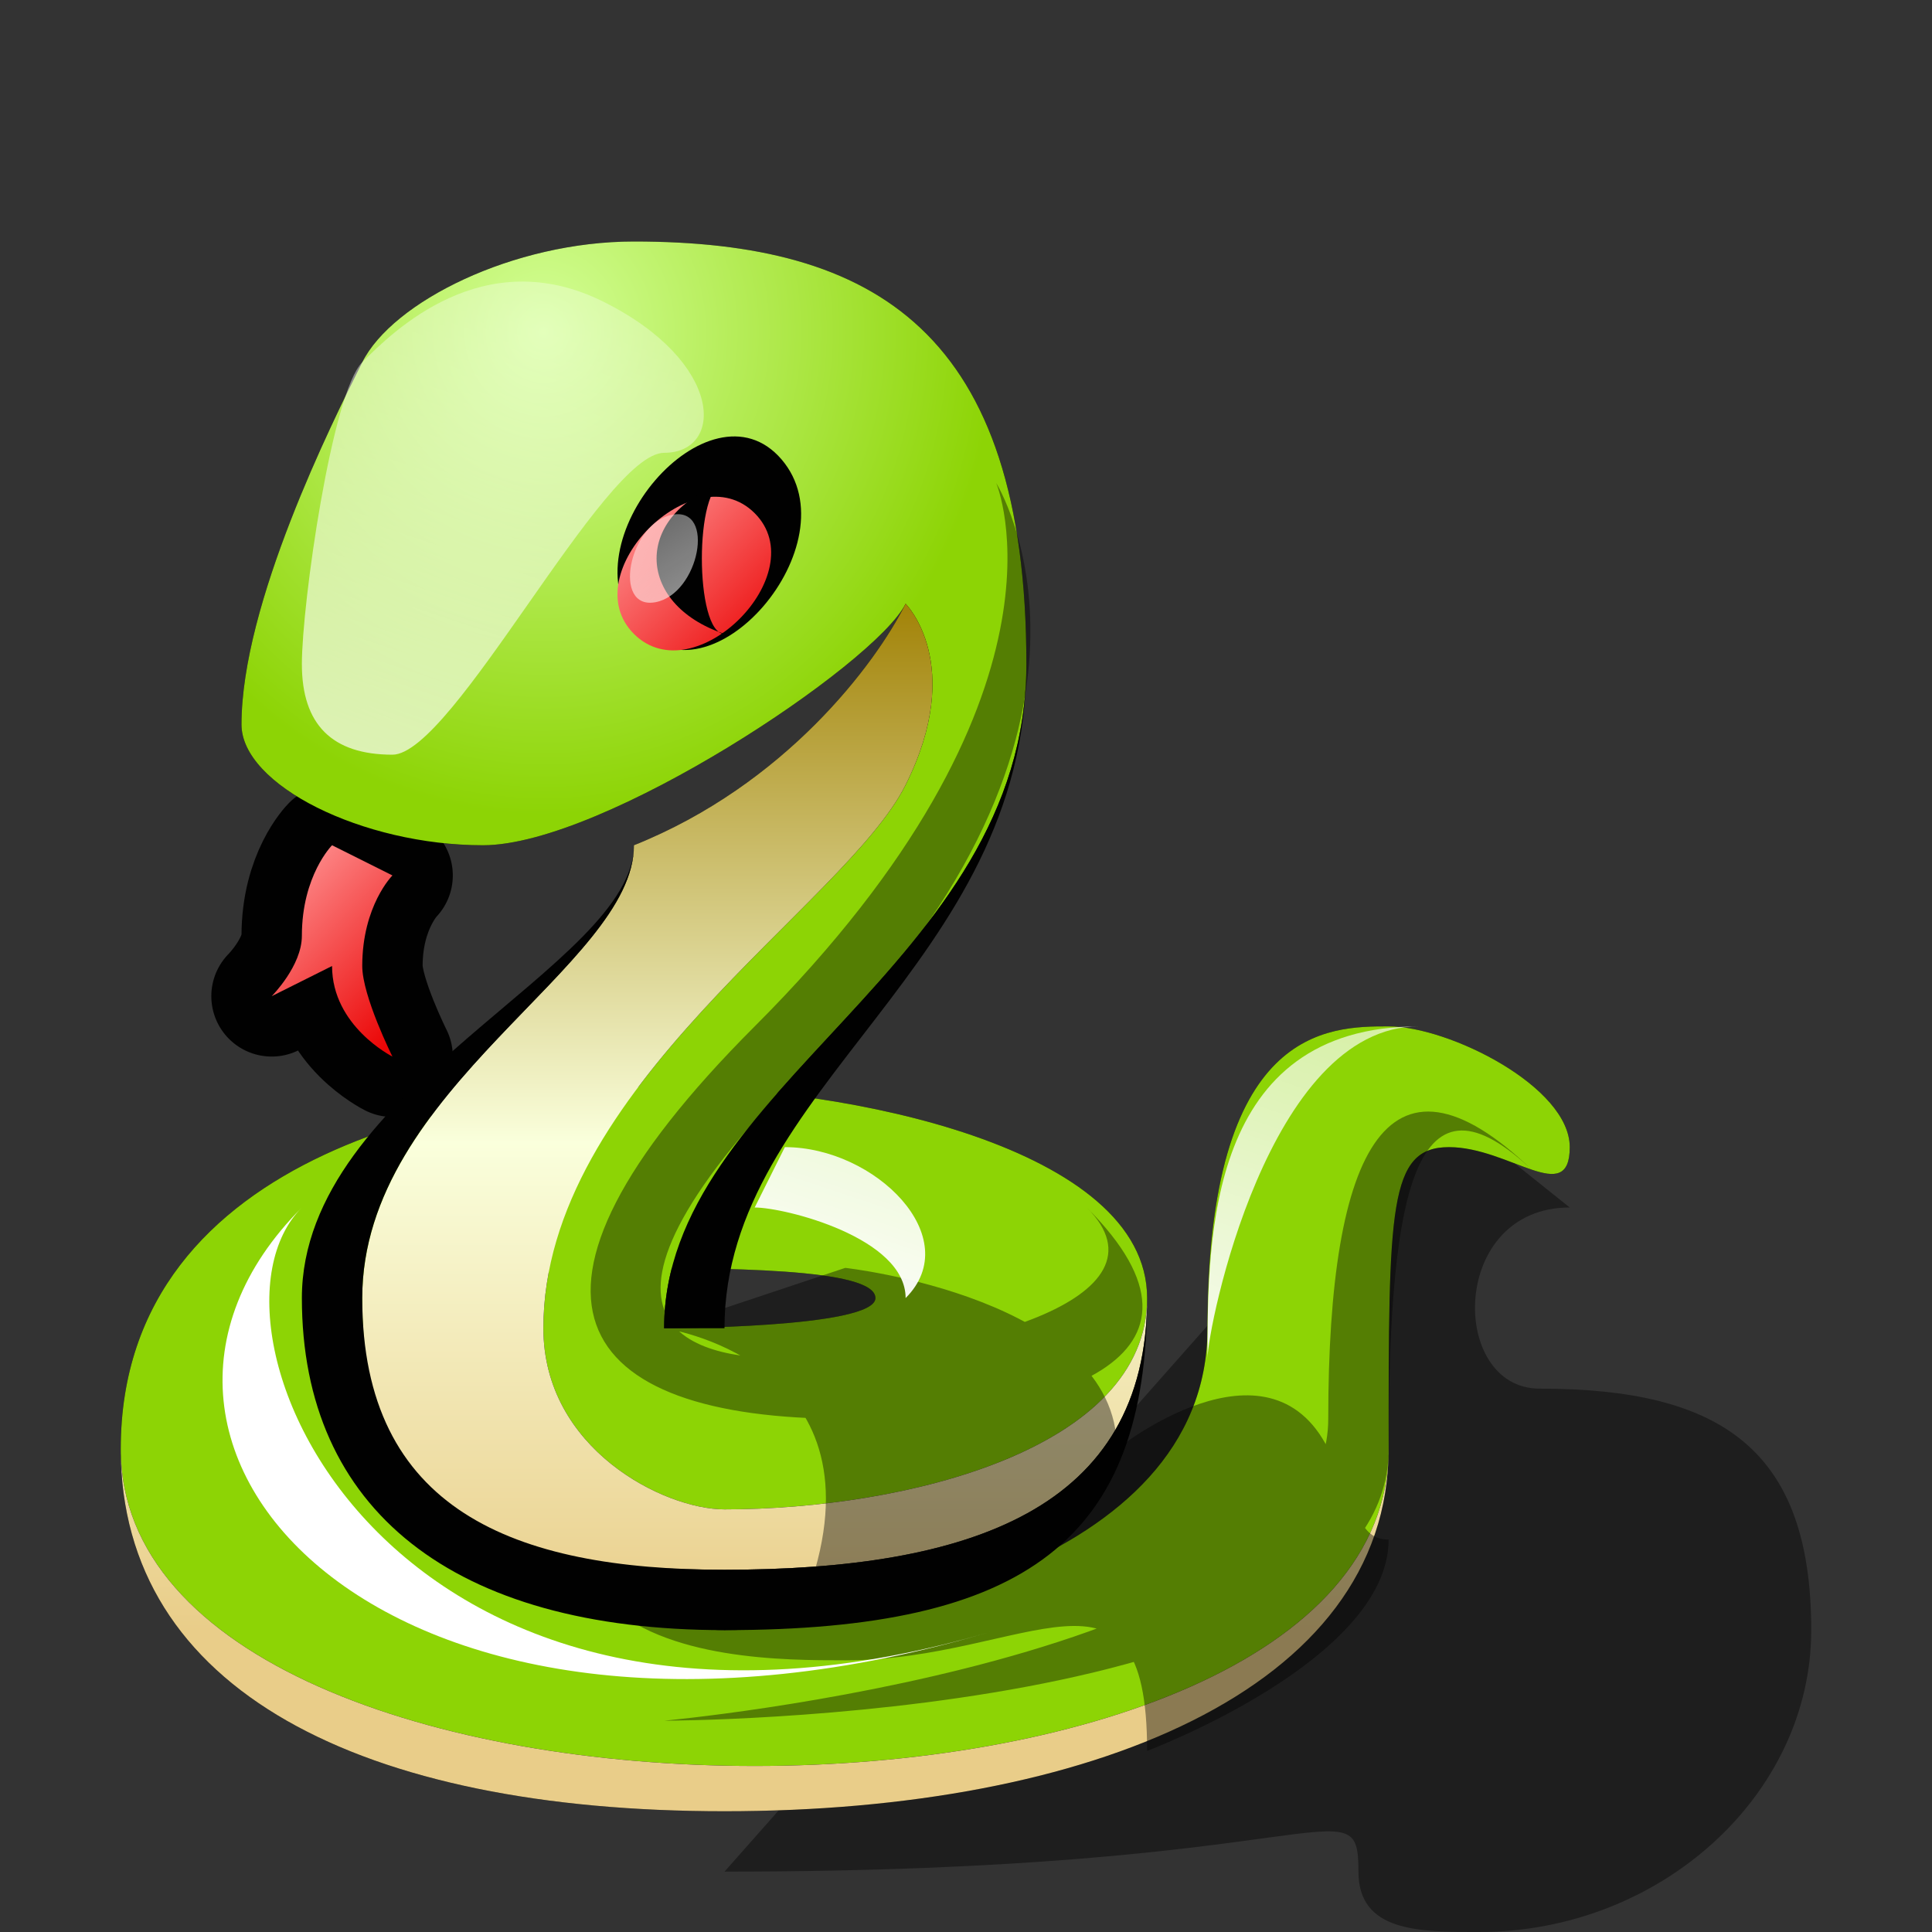 <?xml version="1.0" encoding="UTF-8" standalone="yes"?>
<svg version="1.1" width="64" height="64" color-interpolation="linearRGB"
     xmlns:svg="http://www.w3.org/2000/svg" xmlns="http://www.w3.org/2000/svg">
 <rect width="100%" height="100%" fill="#333333" stroke="none"/>
 <g>
  <path style="fill:#000000; fill-opacity:0.404"
        d="M47 36L52 40C48 40 48 46 51 46C57 46 60 48 60 54C60 59.46 55 64 49 64C47 64 45 64 45 62C45 59 44 62 24 62"
  />
  <path style="fill:none; stroke:#010101; stroke-width:4; stroke-linecap:round; stroke-linejoin:round"
        d="M11 28C11 28 10 29 10 31C10 32 9 33 9 33L11 32C11 34 13 35 13 35C13 35 12 33 12 32C12 30 13 29 13 29"
  />
  <linearGradient id="gradient0" gradientUnits="userSpaceOnUse" x1="78.28" y1="-42.86" x2="83.27" y2="-38.02">
   <stop offset="0" stop-color="#ff9797"/>
   <stop offset="1" stop-color="#eb0606"/>
  </linearGradient>
  <path style="fill:url(#gradient0)"
        d="M11 28C11 28 10 29 10 31C10 32 9 33 9 33L11 32C11 34 13 35 13 35C13 35 12 33 12 32C12 30 13 29 13 29"
  />
  <path style="fill:#010101"
        d="M8 24C8 26 12 28 16 28C20 28 29 22 30 20C30 20 32 22 30 26C28 30 18 36 18 44C18 48 22 50 24 50C30 50 38 48 38 43C38 38 28 36 22 36C16 36 4 38 4 48C4 56 12 60 24 60C36 60 46 56 46 48C46 40 46 38 48 38C50 38 52 40 52 38C52 36 48 34 46 34C44 34 40 34 40 44C40 52 28 54 24 54C20 54 12 50 12 48C12 44 16 42 20 42C24 42 29 42 29 43C29 44 22 44 22 44C22 36 34 32 34 22C34 11 29 8 21 8C17 8 13 10 12 12C11 14 8 20 8 24z
           M12 43C12 50 15.88 52 24 52C32.1 52 38 50 38 43C38 48 30 50 24 50C22 50 18 48 18 44C18 36 28 30 30 26C32 22 30 20 30 20C29 22 26 26 21 28C21 32 12 36.03 12 43z"
  />
  <radialGradient id="gradient1" gradientUnits="userSpaceOnUse" cx="0" cy="0" r="64" gradientTransform="matrix(0.234,0,0,0.25,18,11)">
   <stop offset="0" stop-color="#d4ff97"/>
   <stop offset="1" stop-color="#8dd405"/>
  </radialGradient>
  <path style="fill:url(#gradient1)"
        d="M8 24C8 26 12 28 16 28C20 28 29 22 30 20C30 20 32 22 30 26C28 30 18 36 18 44C18 48 22 50 24 50C30 50 38 48 38 43C38 38 28 36 22 36C16 36 4 38 4 48C4 56 12 60 24 60C36 60 46 56 46 48C46 40 46 38 48 38C50 38 52 40 52 38C52 36 48 34 46 34C44 34 40 34 40 44C40 52 28 54 24 54C20 54 12 50 12 48C12 44 16 42 20 42C24 42 29 42 29 43C29 44 22 44 22 44C22 36 34 32 34 22C34 11 29 8 21 8C17 8 13 10 12 12C11 14 8 20 8 24z
           M46 48C46 56 36 60 24 60C12 60 4 56 4 48C4 62 46 62 46 48z"
  />
  <linearGradient id="gradient2" gradientUnits="userSpaceOnUse" x1="65" y1="20" x2="65" y2="54">
   <stop offset="0" stop-color="#a28308"/>
   <stop offset="0.525" stop-color="#faffdc"/>
   <stop offset="1" stop-color="#e9cd89"/>
  </linearGradient>
  <path style="fill:url(#gradient2)"
        d="M46 48C46 56 36 60 24 60C12 60 4 56 4 48C4 62 46 62 46 48z"
  />
  <linearGradient id="gradient3" gradientUnits="userSpaceOnUse" x1="65" y1="20" x2="65" y2="54">
   <stop offset="0" stop-color="#a28308"/>
   <stop offset="0.525" stop-color="#faffdc"/>
   <stop offset="1" stop-color="#e9cd89"/>
  </linearGradient>
  <path style="fill:url(#gradient3)"
        d="M12 43C12 50 15.88 52 24 52C32.1 52 38 50 38 43C38 48 30 50 24 50C22 50 18 48 18 44C18 36 28 30 30 26C32 22 30 20 30 20C29 22 26 26 21 28C21 32 12 36.03 12 43z"
  />
  <path style="fill:#010101"
        d="M21 21C23 23 27 19 25 17C23 15 19 19 21 21z"
        transform="matrix(1.195,0,0,1.39,-3.988,-8.415)"
  />
  <linearGradient id="gradient4" gradientUnits="userSpaceOnUse" x1="78.28" y1="-42.86" x2="83.27" y2="-38.02">
   <stop offset="0" stop-color="#ff9797"/>
   <stop offset="1" stop-color="#eb0606"/>
  </linearGradient>
  <path style="fill:url(#gradient4)"
        d="M21 21C23 23 27 19 25 17C23 15 19 19 21 21z"
  />
  <path style="fill:#010101"
        d="M24 16C21 17 21 20 24 21C23 21 23 16 24 16z"
  />
  <linearGradient id="gradient5" gradientUnits="userSpaceOnUse" x1="-65.55" y1="13.04" x2="-56.14" y2="-15.11">
   <stop offset="0" stop-color="#ffffff"/>
   <stop offset="1" stop-color="#ffffff" stop-opacity="0.314"/>
  </linearGradient>
  <path style="fill:url(#gradient5)"
        d="M21 21C23 23 27 19 25 17C23 15 19 19 21 21z"
        transform="matrix(0.431,-0.431,0.293,0.293,6.513,22.846)"
  />
  <linearGradient id="gradient6" gradientUnits="userSpaceOnUse" x1="-65.55" y1="13.04" x2="-56.14" y2="-15.11">
   <stop offset="0" stop-color="#ffffff"/>
   <stop offset="1" stop-color="#ffffff" stop-opacity="0.314"/>
  </linearGradient>
  <path style="fill:url(#gradient6)"
        d="M12 12C11 13 10 20 10 22C10 24 11 25 13 25C15 25 20 15 22 15C24 15 24 12 20 10C16 8 13 11 12 12z"
  />
  <path style="fill:#010101"
        d="M12 43C12 50 17 52 24 52C32.1 52 38 50 38 43C38 51 34 54 24 54C15 54 10 50 10 43C10 36 21 32 21 28C21 32 12 36.03 12 43z
           M22 44C22 36 34 32 34 22C34 32 24 36 24 44H22z"
  />
  <path style="fill:#000000; fill-opacity:0.404"
        d="M22 44C22 44 29 45 27 52C27 54 20 53 20 53C22 55 26 55 28 55C34 55 38 51 38 58C38 58 46 55 46 51C45 51 45 50 44 48C42 44 37 48 37 48C37 43 28 42 28 42
           M25 34C16 43 19 47 28 47C35 47 41 45 36 40C39 43 32 45 26 45C23 45 18 44 27 35C38 24 33 16 33 16C33 16 36 23 25 34z
           M46 48C46 39 47 35 51 39C46 34 44 38 44 47C44 55 22 57 22 57C22 57 46 57 46 48z"
  />
  <linearGradient id="gradient7" gradientUnits="userSpaceOnUse" x1="-65.55" y1="13.04" x2="-56.14" y2="-15.11">
   <stop offset="0" stop-color="#ffffff"/>
   <stop offset="1" stop-color="#ffffff" stop-opacity="0.314"/>
  </linearGradient>
  <path style="fill:url(#gradient7)"
        d="M10 40C2 48 13 60 33 54C13 60 6 44 10 40z
           M47 34C40 34 40 41 40 45C40 44 42 34 47 34z
           M25 40L26 38C29 38 32 41 30 43C30 41 26 40 25 40z"
  />
 </g>
</svg>
